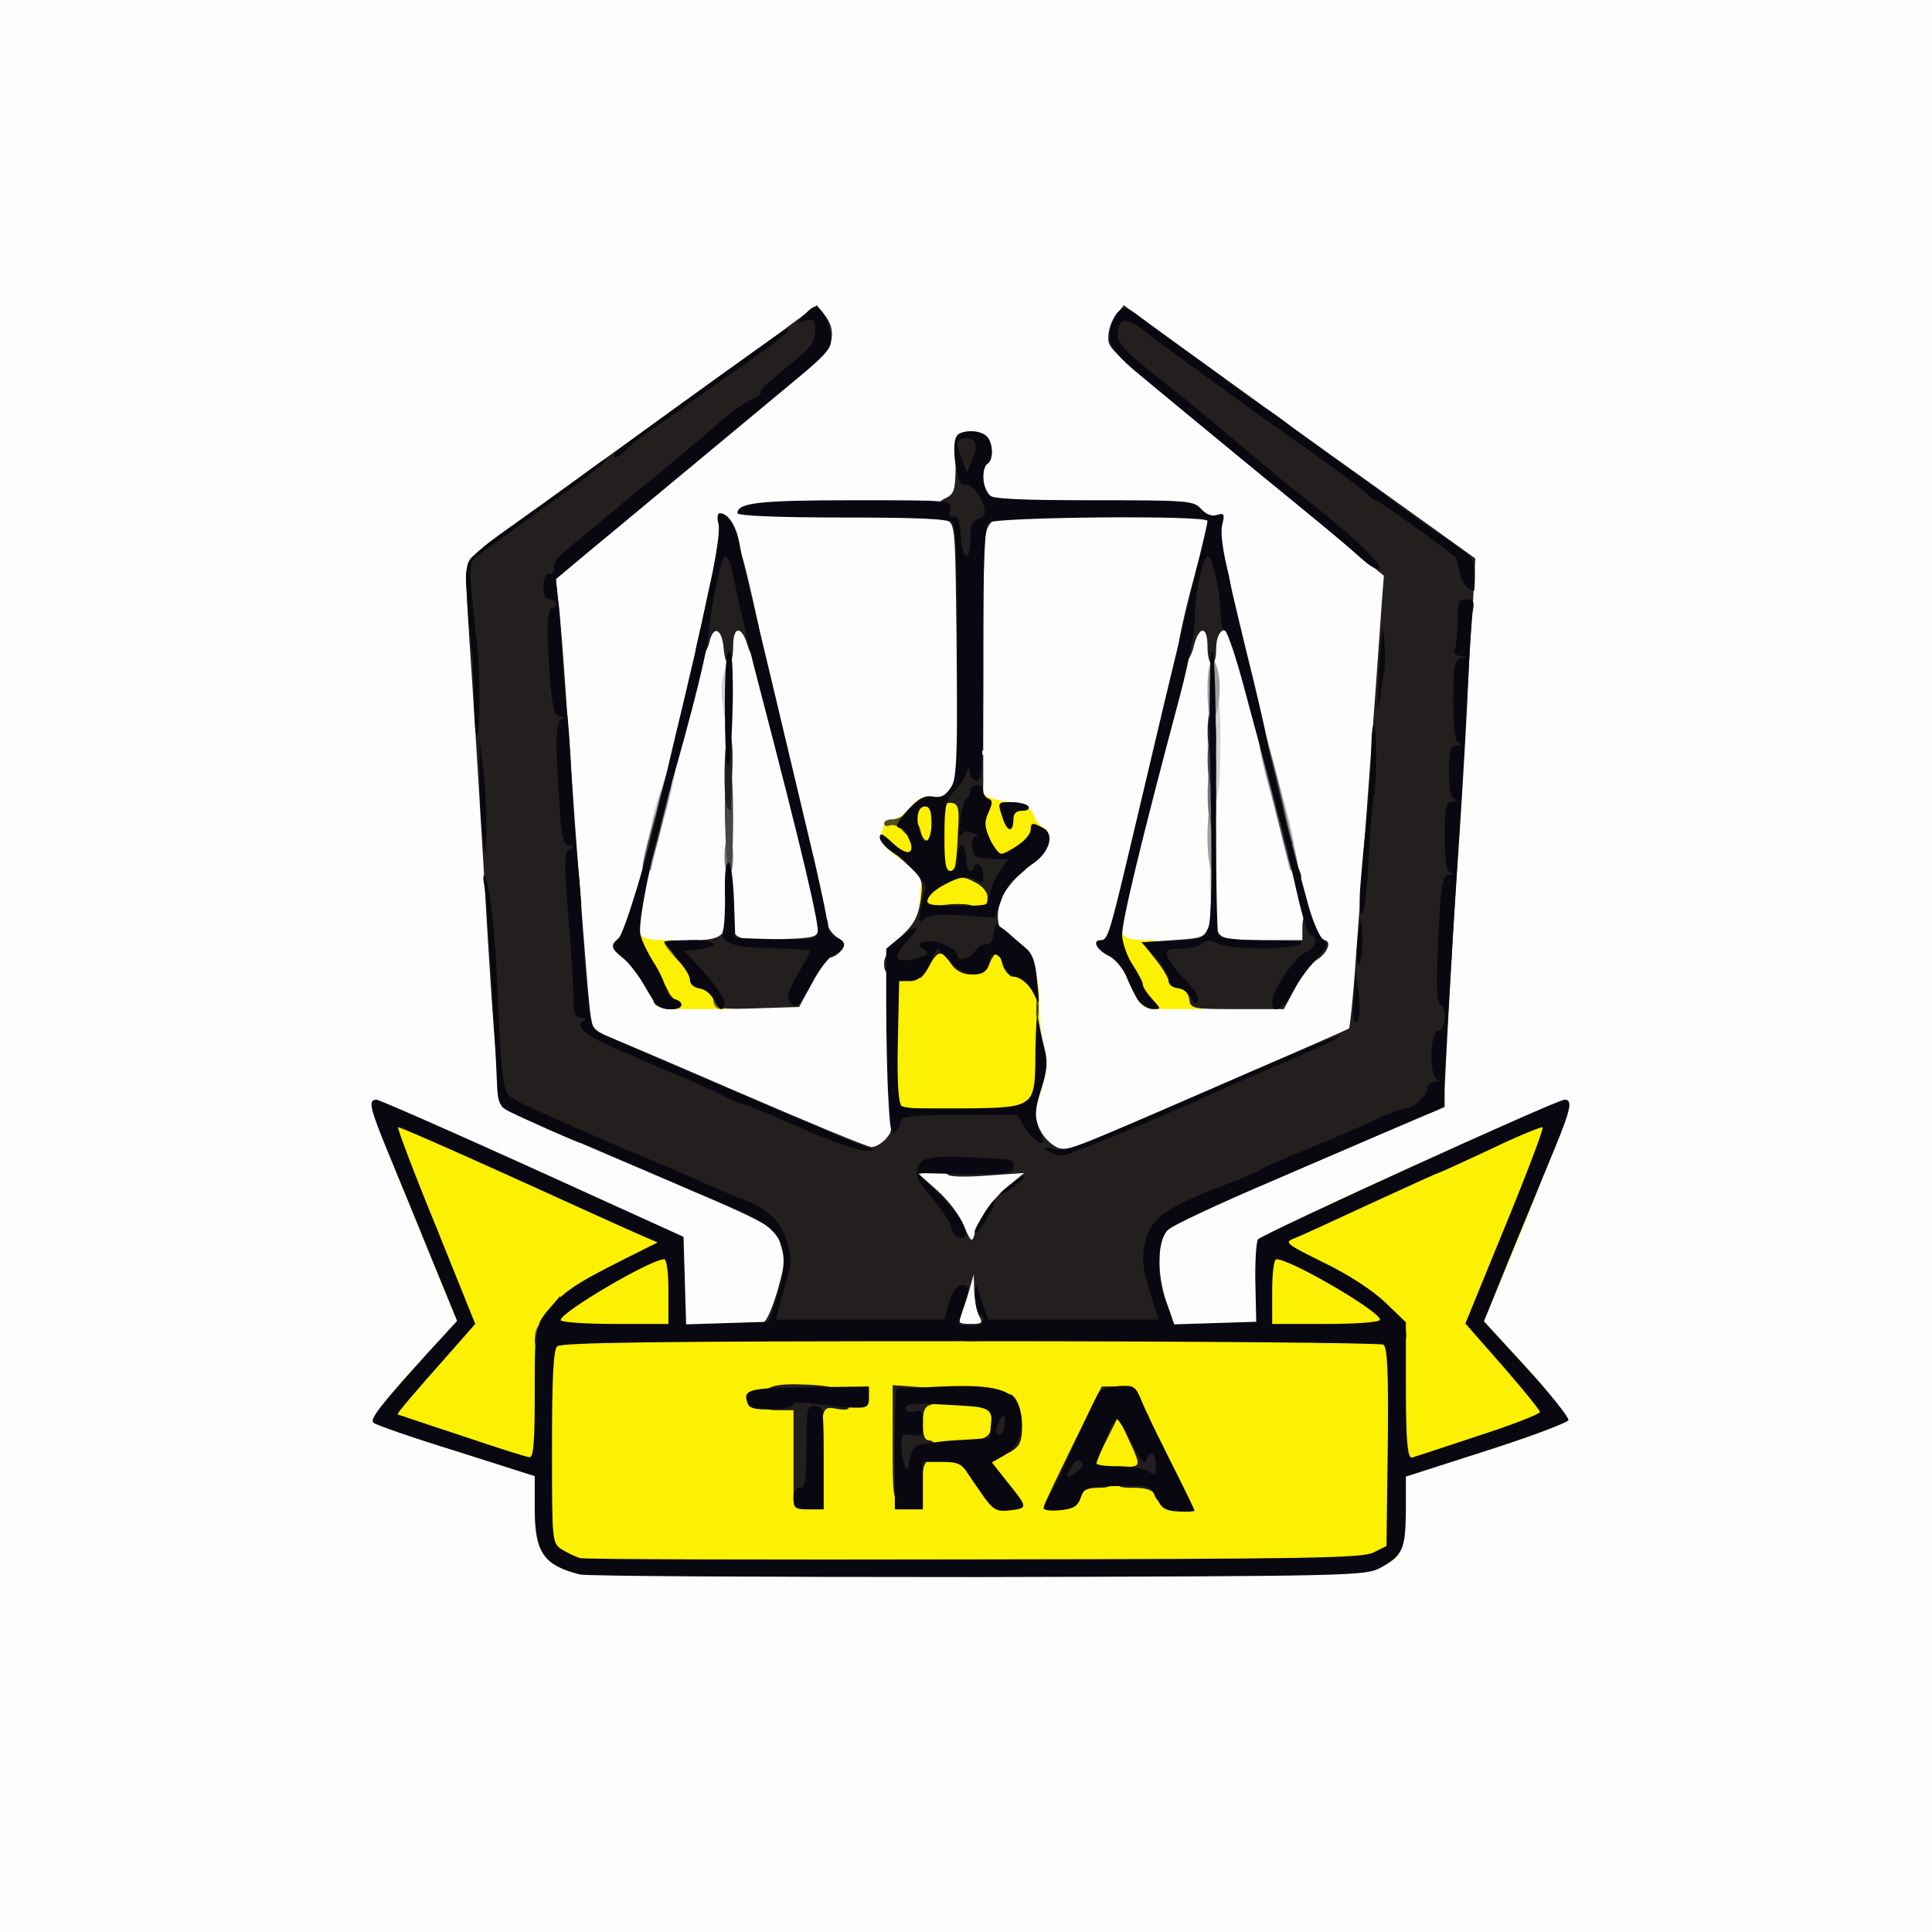 <?xml version="1.0" encoding="utf-8"?>
<!DOCTYPE svg PUBLIC "-//W3C//DTD SVG 20010904//EN" "http://www.w3.org/TR/2001/REC-SVG-20010904/DTD/svg10.dtd">
<svg version="1.0" xmlns="http://www.w3.org/2000/svg" width="224px" height="224px" viewBox="0 0 224 224" preserveAspectRatio="xMidYMid meet">
 <rect x="0" y="0" width="224" height="224" fill="#333333" stroke="none"/>
 <g fill="#fdfdfd">
  <path d="M0 112 l0 -112 112 0 112 0 0 112 0 112 -112 0 -112 0 0 -112z m158.50 68.30 c2.65 -1.45 2.95 -2.15 3 -6.60 l0 -4.05 7.65 -2.40 c4.15 -1.30 8.15 -2.60 8.75 -2.85 1.15 -0.40 1 -0.60 -3.10 -5.10 -3.35 -3.60 -4.30 -5 -4.30 -6.10 0 -0.80 1.85 -5.85 4.05 -11.20 2.20 -5.35 4.15 -10.15 4.30 -10.65 0.25 -0.75 -0.20 -0.65 -2.90 0.55 -19.90 9 -28.25 12.85 -28.60 13.30 -0.20 0.30 -0.30 2.60 -0.25 5.05 l0.15 4.50 -6.30 0.15 -6.35 0.15 -0.80 -2.35 c-1.15 -3.45 -1.10 -10.40 0.10 -11.60 0.50 -0.50 7.90 -3.90 16.45 -7.55 l15.50 -6.65 0.60 -10.85 c0.30 -5.95 0.80 -14.05 1.10 -18.05 1.15 -17.40 1.85 -31.75 1.50 -32 -0.65 -0.45 -23.45 -16.95 -30.95 -22.35 -3.95 -2.90 -7.35 -5.10 -7.50 -4.90 -0.40 0.40 -0.20 0.65 17.35 15 l14.05 11.50 -0.25 5.25 c-0.25 4.50 -1.20 17.40 -3.20 44.15 -0.25 3.25 -0.55 6 -0.65 6.10 -0.15 0.15 -24.70 10.85 -29.75 12.95 -4.20 1.75 -6.30 1.70 -8.20 -0.15 -1.25 -1.30 -1.45 -1.85 -1.45 -4.30 0 -1.55 0.20 -3.25 0.50 -3.75 0.30 -0.60 0.30 -3.05 0 -7.10 -0.40 -5.50 -0.55 -6.25 -1.60 -7.05 -3.25 -2.60 -3.40 -2.80 -3.40 -5.05 0 -3 1.10 -5.30 3.45 -7 l1.95 -1.40 -0.85 -1.60 c-0.65 -1.10 -1.30 -1.60 -2.35 -1.70 -3 -0.25 -3.70 -0.60 -3.70 -1.70 l0 -1.10 -0.80 1.10 c-0.50 0.70 -1.25 1.10 -2.30 1.10 -1 0 -1.80 0.40 -2.50 1.25 -0.55 0.70 -1.45 1.25 -2.05 1.25 -0.85 0 -0.65 0.30 1.05 1.55 2.50 1.80 2.85 2.90 2.35 7.15 -0.30 2.90 -0.50 3.35 -2.30 4.95 -1.85 1.70 -1.95 1.95 -1.95 4.70 0 1.60 0.25 6.20 0.60 10.25 0.55 6.90 0.50 7.45 -0.35 8.40 -1.95 2.15 -4.30 1.50 -20 -5.30 -7.95 -3.45 -15.10 -6.50 -15.85 -6.75 -1.20 -0.45 -1.35 -0.85 -1.60 -3.60 -0.45 -5.20 -1.75 -22 -2.55 -33.35 -0.40 -5.90 -0.90 -12.55 -1.05 -14.80 l-0.35 -4.05 3.30 -2.70 c19.90 -16.40 28.35 -23.60 28.35 -24 0 -0.70 0.10 -0.75 -10.75 7.05 -21.50 15.45 -27.20 19.60 -27.75 20.20 -0.35 0.50 -0.30 3.60 0.20 10.85 0.40 5.60 1.25 19 1.85 29.70 0.65 11.85 1.30 19.70 1.65 20.05 0.30 0.35 6.75 3.25 14.30 6.45 7.55 3.25 14.55 6.30 15.55 6.80 3.10 1.55 3.80 5.65 1.95 11.65 l-1.05 3.30 -6.20 0 -6.20 0 -0.15 -5.05 -0.15 -5.05 -15.75 -7.15 c-8.65 -3.90 -15.80 -7.05 -15.90 -7 -0.10 0.05 0.70 2.10 1.70 4.55 5.40 13 6.70 16.55 6.70 17.90 0 1.25 -0.85 2.45 -4 5.90 -2.20 2.35 -4 4.50 -4 4.75 0 0.20 3.85 1.60 8.50 3.10 l8.50 2.70 0 3.80 c0 5.05 1.05 6.55 5.25 7.60 0.85 0.20 20.95 0.30 44.75 0.30 41.50 -0.10 43.30 -0.15 45 -1.05z m-66.20 -67.20 c0.65 -1.15 1.20 -2.25 1.20 -2.35 0 -0.15 -4.20 -0.25 -9.30 -0.25 l-9.25 0 1.40 2.50 1.40 2.50 6.65 -0.10 6.70 -0.15 1.20 -2.15z m56.40 -0.10 l1.35 -2.50 -9.25 0 -9.30 0 0.60 1.40 c1.65 3.70 1.35 3.60 8.65 3.60 l6.60 0 1.35 -2.50z m-62.70 -41.60 c0 -0.10 -0.30 -1.15 -0.70 -2.35 -0.70 -2.40 -1 -2.30 -1.55 0.60 -0.35 1.75 -0.30 1.85 0.95 1.85 0.70 0 1.30 -0.05 1.30 -0.10z m55.25 -1.75 c-0.50 -2.80 -1 -2.95 -1.60 -0.40 -0.50 2.20 -0.50 2.25 0.75 2.25 1.15 0 1.20 -0.10 0.85 -1.85z"/>
  <path d="M109.65 153.15 c0.15 -1.05 0.50 -2.95 0.85 -4.25 0.55 -2.25 0.70 -2.40 2.25 -2.40 1.55 0 1.65 0.10 1.95 2.15 0.15 1.15 0.40 3.05 0.60 4.25 l0.30 2.10 -3.10 0 -3.10 0 0.25 -1.85z"/>
  <path d="M110.20 143.50 c-0.45 -1.10 -1.80 -2.90 -3 -3.95 -1.70 -1.50 -2.20 -2.30 -2.20 -3.45 l0 -1.50 7.50 0 7.50 0 0 1.65 c0 1.30 -0.35 1.95 -1.55 2.75 -1.65 1.20 -3.95 4.55 -3.95 5.75 0 0.55 -0.50 0.75 -1.75 0.75 -1.60 0 -1.85 -0.20 -2.55 -2z"/>
 </g>
 <g fill="#d2d2d2">
  <path d="M140.45 104.90 c-0.35 -3.25 -0.25 -6.40 0.10 -6.40 0.25 0 0.45 1.60 0.45 3.50 0 1.95 -0.10 3.50 -0.25 3.50 -0.15 0 -0.30 -0.30 -0.30 -0.60z"/>
  <path d="M148.50 96.40 c-0.35 -1.20 -1 -3.70 -1.55 -5.65 -1.10 -4.05 -1.15 -4.90 -0.35 -4.65 0.50 0.20 3.35 10 3.40 11.80 0 1.45 -1 0.45 -1.50 -1.50z"/>
  <path d="M75.50 95.90 c0.05 -1.55 1.90 -7.10 2.45 -7.30 0.65 -0.20 0.50 0.90 -0.60 5.10 -0.60 2.25 -1.85 3.80 -1.85 2.20z"/>
  <path d="M140 87 c0 -5.45 0.10 -6.50 0.75 -6.50 0.60 0 0.75 0.95 0.75 5.40 0 5.55 -0.30 7.60 -1.05 7.60 -0.25 0 -0.45 -2.90 -0.45 -6.50z"/>
  <path d="M83.95 82.90 c-0.05 -0.35 -0.15 -1.20 -0.25 -1.90 -0.20 -1.70 0.25 -4 0.85 -4 0.25 0 0.45 1.45 0.45 3.25 0 1.85 -0.20 3.25 -0.50 3.25 -0.25 0 -0.55 -0.30 -0.55 -0.60z"/>
 </g>
 <g fill="#fcf003">
  <path d="M65.50 181.95 c-2.70 -1.10 -3 -1.75 -3 -6.80 l0 -4.65 -1.35 0 c-0.80 0 -4.75 -1.10 -8.90 -2.50 -7.40 -2.40 -7.50 -2.45 -7.65 -3.95 -0.15 -1.30 0.30 -2.10 2.75 -4.70 1.55 -1.70 3.50 -3.80 4.25 -4.65 l1.40 -1.50 -2.45 -6 c-1.30 -3.25 -3.25 -7.90 -4.25 -10.35 -1 -2.40 -1.80 -5.15 -1.80 -6.10 0 -1.60 0.10 -1.75 1.45 -1.75 0.85 0 8.15 3 16.50 6.80 11.95 5.45 15.05 7 15.05 7.75 0 0.55 0.35 0.95 0.75 0.95 0.60 0 0.75 0.85 0.75 4.75 l0 4.75 33.50 0 33.50 0 0 -4.75 c0 -3.90 0.15 -4.75 0.75 -4.75 0.40 0 0.75 -0.40 0.75 -0.95 0 -0.75 3.10 -2.35 15.05 -7.75 8.65 -3.90 15.65 -6.80 16.55 -6.80 1.50 0 1.50 0 1.25 2.40 -0.10 1.40 -1.80 6.20 -4.25 12.05 l-4.05 9.75 4.25 4.60 c3.70 4.05 4.25 4.85 4.10 6.25 -0.15 1.55 -0.20 1.60 -7.65 4 -4.10 1.35 -8.10 2.45 -8.85 2.45 l-1.40 0 0 4.65 c0 2.50 -0.20 4.85 -0.40 5.20 -0.20 0.35 -1.20 0.95 -2.25 1.40 -1.60 0.65 -7.45 0.75 -47.45 0.70 -28.85 0 -46.10 -0.20 -46.90 -0.50z m28.35 -17.05 c-0.10 -1.75 -0.15 -0.45 -0.15 2.85 0 3.30 0.05 4.70 0.15 3.15 0.10 -1.60 0.10 -4.30 0 -6z m11.50 0.25 c-0.10 -1.60 -0.15 -0.30 -0.15 2.85 0 3.15 0.05 4.45 0.15 2.90 0.10 -1.60 0.10 -4.20 0 -5.75z"/>
  <path d="M103.25 128.35 c-0.20 -0.95 -0.35 -4.95 -0.40 -8.90 l-0.10 -7.20 1.40 -0.15 c0.90 -0.10 1.60 -0.65 2.10 -1.65 0.65 -1.25 1.05 -1.45 2.75 -1.45 1.40 0 2.15 0.30 2.70 1.05 0.75 1.10 1.80 0.90 1.80 -0.35 0 -0.50 0.60 -0.70 1.95 -0.70 1.65 0 2 0.20 2.25 1.25 0.20 0.70 0.50 1.25 0.75 1.25 1.35 0 2.05 1.70 2.05 4.80 0 1.75 0.25 4.15 0.55 5.30 0.45 1.80 0.35 2.65 -0.45 5.15 l-0.95 3 -8.05 0.15 -8.05 0.10 -0.30 -1.65z"/>
  <path d="M75.70 115.90 c-0.20 -0.65 -0.90 -2 -1.50 -3 -0.70 -1.05 -1.20 -2.65 -1.20 -3.65 0 -1.80 0.65 -2.35 1.20 -1 0.20 0.50 1 0.75 2.70 0.75 1.90 0 2.65 0.25 3.50 1.15 0.60 0.65 1.10 1.55 1.10 2 0 0.50 0.40 0.85 0.90 0.85 1.30 0 2.10 1 2.10 2.60 l0 1.40 -4.20 0 c-3.95 0 -4.25 -0.10 -4.60 -1.10z"/>
  <path d="M131.90 115.90 c-0.35 -0.65 -1 -2 -1.50 -3 -0.45 -1.05 -1.10 -1.90 -1.40 -1.90 -0.25 0 -0.50 -0.80 -0.50 -1.75 0 -1.80 1.10 -2.50 1.70 -1 0.20 0.50 1 0.75 2.50 0.75 1.80 0 2.40 0.25 3.25 1.30 0.60 0.75 1.05 1.65 1.05 2 0 0.35 0.50 0.70 1.15 0.80 0.90 0.10 1.15 0.50 1.25 2.05 l0.15 1.85 -3.50 0 c-3.15 0 -3.60 -0.10 -4.15 -1.10z"/>
  <path d="M109.40 106.65 l-2.90 -0.20 0.15 -2.45 c0.05 -1.45 0.35 -2.60 0.75 -2.70 0.30 -0.15 0.60 -0.75 0.60 -1.40 0 -1.05 -0.05 -1.05 -0.65 -0.20 -0.80 1.10 -1.95 0.80 -4 -0.90 -1.15 -0.90 -1.35 -1.40 -1.10 -2.45 0.25 -0.85 0.70 -1.35 1.25 -1.35 0.50 0 1.40 -0.60 2 -1.35 0.75 -1 1.45 -1.35 2.50 -1.25 0.80 0.05 1.55 -0.10 1.75 -0.40 0.45 -0.70 2.40 -0.65 3.15 0.10 0.45 0.45 0.60 0.45 0.60 -0.10 0 -0.65 0.05 -0.65 0.45 -0.05 0.25 0.40 1.55 0.85 2.90 1 2 0.25 2.50 0.55 3.05 1.65 0.35 0.80 0.90 1.40 1.15 1.40 0.90 0 -0.05 2.20 -1.45 3.35 -0.90 0.75 -2.05 1.15 -3.35 1.15 -1.60 0.05 -1.85 0.15 -1.10 0.55 0.90 0.55 1.05 1.80 0.55 4.40 -0.30 1.35 -0.50 1.55 -1.90 1.45 -0.85 -0.05 -2.85 -0.15 -4.40 -0.25z m3.95 -7.70 c-0.55 -1.45 -0.60 -1.45 -0.75 -0.45 -0.15 0.90 0.50 1.90 1.25 2 0.05 0 -0.20 -0.70 -0.50 -1.55z"/>
 </g>
 <g fill="#9f9f9e">
  <path d="M140.30 100.40 c-0.50 -1.85 -0.35 -6.90 0.20 -6.90 0.30 0 0.50 1.65 0.50 4 0 4.15 -0.15 4.80 -0.70 2.90z"/>
  <path d="M74.50 100.50 c0 -1.40 2.70 -11 3.05 -11 0.70 0 0.55 1.10 -0.80 6.30 -0.70 2.65 -1.25 4.90 -1.25 5 0 0.10 -0.20 0.20 -0.50 0.20 -0.25 0 -0.50 -0.25 -0.50 -0.50z"/>
  <path d="M149.50 100.70 c0 -0.15 -0.90 -3.90 -2.05 -8.30 -1.90 -7.30 -2.15 -9.35 -1 -8.10 0.40 0.45 4.05 15 4.05 16.15 0 0.30 -0.20 0.55 -0.50 0.55 -0.25 0 -0.50 -0.15 -0.50 -0.30z"/>
  <path d="M140 80 c0 -3.70 0.75 -4.70 1.30 -1.75 0.35 2.05 -0.15 5.25 -0.80 5.25 -0.30 0 -0.50 -1.55 -0.50 -3.50z"/>
 </g>
 <g fill="#dacc0d">
 </g>
 <g fill="#b0a611">
  <path d="M77.85 110.60 c-1.10 -1.20 -1.05 -1.60 0.15 -1.60 0.75 0 1 0.35 1 1.25 0 1.50 -0.10 1.50 -1.15 0.35z"/>
 </g>
 <g fill="#747474">
  <path d="M84 99.25 c0 -1.25 0.25 -2.25 0.50 -2.25 0.30 0 0.50 1 0.50 2.25 0 1.25 -0.20 2.25 -0.50 2.25 -0.25 0 -0.50 -1 -0.50 -2.25z"/>
  <path d="M148.80 97.65 c-0.90 -3.90 -0.95 -4.15 -0.40 -4.15 0.25 0 0.80 1.55 1.25 3.45 1 4 1 4.05 0.40 4.05 -0.20 0 -0.80 -1.50 -1.25 -3.35z"/>
  <path d="M75.25 97.40 c0.40 -1.85 0.60 -2.20 1.05 -1.75 0.45 0.45 -0.30 3.35 -0.90 3.35 -0.30 0 -0.35 -0.65 -0.15 -1.60z"/>
  <path d="M140.30 95.40 c-0.45 -1.85 -0.35 -6.40 0.20 -6.40 0.30 0 0.50 1.60 0.50 3.75 0 3.90 -0.15 4.55 -0.70 2.65z"/>
  <path d="M76.25 93.40 c0.40 -1.85 0.60 -2.20 1.05 -1.75 0.45 0.45 -0.30 3.35 -0.90 3.35 -0.30 0 -0.35 -0.65 -0.15 -1.60z"/>
  <path d="M146.80 89.75 c-0.90 -3.70 -0.95 -4.25 -0.35 -4.25 0.25 0 0.80 1.45 1.25 3.25 0.90 3.70 0.95 4.25 0.35 4.25 -0.25 0 -0.80 -1.45 -1.25 -3.25z"/>
 </g>
 <g fill="#887f13">
  <path d="M82.70 116 c0 -0.65 0.35 -1 0.90 -1 0.55 0 0.90 0.35 0.90 1 0 0.65 -0.35 1 -0.90 1 -0.55 0 -0.90 -0.35 -0.90 -1z"/>
 </g>
 <g fill="#474647">
  <path d="M62 155.40 c0 -1.70 0.75 -2.50 2.05 -2.30 2.30 0.30 1.55 3.40 -0.85 3.40 -0.90 0 -1.20 -0.25 -1.20 -1.10z"/>
  <path d="M120.15 116.75 c0 -1.10 0.10 -1.50 0.20 -0.85 0.10 0.60 0.10 1.50 0 2 -0.15 0.45 -0.25 -0.05 -0.20 -1.15z"/>
  <path d="M84.05 95 c-0.05 -4.30 0.10 -6.50 0.40 -6.50 0.35 0 0.55 2.30 0.55 6.50 0 3.60 -0.20 6.50 -0.40 6.50 -0.25 0 -0.45 -2.90 -0.55 -6.50z"/>
  <path d="M149.75 100.90 c-0.95 -2.85 -3.80 -15 -3.55 -15.25 0.15 -0.20 0.40 -0.20 0.50 -0.10 0.50 0.55 4.05 15.95 3.70 15.95 -0.25 0 -0.55 -0.30 -0.65 -0.60z"/>
  <path d="M74.50 100.75 c0 -1.35 2.75 -10.75 3.10 -10.75 0.30 0 0.40 0.50 0.20 1.15 -0.15 0.60 -0.80 3.05 -1.35 5.50 -0.60 2.40 -1.25 4.35 -1.50 4.35 -0.25 0 -0.45 -0.10 -0.45 -0.25z"/>
  <path d="M140.30 90.90 c-0.45 -1.85 -0.35 -5.40 0.20 -5.40 0.30 0 0.50 1.40 0.50 3.25 0 3.40 -0.20 4 -0.70 2.15z"/>
 </g>
 <g fill="#524e18">
  <path d="M104.55 96.20 c-0.35 -0.40 -0.95 -0.65 -1.35 -0.50 -0.40 0.15 -0.70 0.05 -0.70 -0.20 0 -0.30 0.40 -0.50 0.90 -0.50 0.50 0 1.15 -0.25 1.50 -0.60 0.45 -0.45 0.60 -0.25 0.60 1 0 1.80 0 1.85 -0.95 0.80z"/>
 </g>
 <g fill="#231f1e">
  <path d="M121.05 174.65 c0 -0.25 1.55 -3.45 3.35 -7.15 l3.35 -6.75 2 0 c1.50 0 2.05 0.20 2.15 0.90 0.10 0.45 -0.15 0.85 -0.50 0.85 -0.50 0 -0.65 0.50 -0.50 1.75 0.15 1.05 0.50 1.75 0.90 1.75 0.40 0 0.70 -0.20 0.70 -0.50 0 -1.25 1.10 -0.30 2.20 1.90 1.10 2.15 1.15 2.70 0.70 4.50 -0.55 2.20 -1.10 2.65 -1.60 1.35 -0.15 -0.50 -0.95 -0.75 -2.30 -0.75 -1.85 0 -2.05 -0.10 -1.90 -1.10 0.10 -0.75 0.55 -1.20 1.30 -1.30 1.35 -0.20 1.35 -0.20 -0.10 -3.35 l-1.15 -2.50 -1.30 2.60 c-1.60 3.15 -1.65 3.65 -0.35 3.65 0.65 0 1 0.35 1 1 0 0.80 -0.35 1 -1.70 1 -1.15 0 -1.80 0.30 -2 0.85 -0.30 0.70 -0.45 0.75 -0.75 0.20 -0.35 -0.50 -0.50 -0.45 -0.80 0.40 -0.20 0.70 -0.75 1.05 -1.55 1.05 -0.65 0 -1.20 -0.15 -1.15 -0.35z"/>
  <path d="M92 168.75 l0 -5.25 -1.75 0 c-1.50 0 -1.75 -0.15 -1.75 -1.20 0 -1.60 1.15 -1.95 5.40 -1.75 3.45 0.20 4.60 0.75 4.60 2.25 0 0.65 -0.30 0.75 -1.45 0.55 -1.30 -0.25 -1.45 -0.15 -1.75 1.25 -0.15 0.85 -0.30 3.30 -0.30 5.45 l0 3.95 -1.50 0 -1.50 0 0 -5.25z"/>
  <path d="M103.50 167.30 l0 -6.70 2.15 0.15 c1.15 0.10 2.40 0.20 2.75 0.20 1 0.05 0.70 1.60 -0.40 1.90 -0.80 0.20 -1 0.70 -1 2.20 0 1.40 0.20 1.95 0.75 1.95 0.40 0 0.75 0.45 0.75 0.95 0 0.50 -0.35 1.05 -0.75 1.25 -0.40 0.15 -0.75 0.85 -0.75 1.55 0 0.80 -0.30 1.25 -0.75 1.25 -0.40 0 -0.75 0.45 -0.75 1 0 0.65 -0.35 1 -1 1 -0.95 0 -1 -0.35 -1 -6.70z"/>
  <path d="M111.60 169.90 c-0.35 -0.35 -0.60 -1.10 -0.60 -1.75 0 -0.90 0.30 -1.15 1.20 -1.15 2.10 0 2.80 -0.55 2.80 -2.05 0 -1.10 -0.30 -1.50 -1.25 -1.75 -1.95 -0.50 -1.55 -1.70 0.50 -1.70 1.05 0 1.75 0.25 1.75 0.65 0 0.40 0.20 0.35 0.50 -0.15 0.80 -1.20 2 0.80 2 3.35 0 1.70 -0.25 2.30 -1.20 2.90 -0.65 0.40 -1.55 0.65 -2 0.45 -0.60 -0.20 -0.80 0 -0.80 0.75 0 1.20 -1.85 1.50 -2.90 0.45z"/>
  <path d="M159.75 155.45 c-0.20 -0.25 -0.20 -1.05 -0.05 -1.75 0.35 -1.40 2.50 -1.70 3 -0.40 0.70 1.85 0.35 2.70 -1.15 2.70 -0.85 0 -1.65 -0.25 -1.80 -0.55z"/>
  <path d="M110 155 c0 -0.30 -4.10 -0.50 -11.25 -0.50 -7.15 0 -11.25 -0.20 -11.25 -0.50 0 -0.25 0.35 -0.50 0.75 -0.50 0.45 0 1.10 -1.25 1.80 -3.55 0.90 -3.05 1 -3.85 0.50 -5.50 -0.70 -2.35 -0.10 -2.05 -18.05 -9.70 -7.55 -3.20 -14 -6.10 -14.30 -6.45 -0.30 -0.30 -0.95 -8.05 -1.65 -19.55 -0.60 -10.45 -1.45 -24.45 -1.90 -31.15 -0.80 -11.90 -0.80 -12.15 0.15 -13.10 0.50 -0.50 7.70 -5.80 15.95 -11.75 8.25 -5.90 17 -12.25 19.50 -14.05 l4.45 -3.30 0.90 1.10 c1.20 1.50 1.15 3.20 -0.20 4.70 -0.65 0.70 -6 5.25 -11.95 10.15 -5.90 4.90 -12.60 10.45 -14.90 12.35 l-4.10 3.45 0.25 2.30 c0.20 1.25 0.65 7.15 1.05 13.05 0.95 13.70 1.10 15.80 1.75 24 1.10 13.75 0.90 12.85 2.40 13.45 0.75 0.25 7.90 3.30 15.85 6.75 8 3.45 14.85 6.30 15.30 6.30 0.45 0 1.20 -0.45 1.65 -0.95 0.75 -0.80 0.85 -1.50 0.55 -3.50 -0.35 -2.65 0.35 -3.65 0.95 -1.30 l0.30 1.25 6.65 0 c5.20 0 6.85 -0.15 7.75 -0.80 1.05 -0.75 1.10 -0.70 1.10 0.90 0 1.85 1 3.60 2.50 4.40 0.75 0.40 1.70 0.20 4.10 -0.80 5.10 -2.10 29.65 -12.80 29.80 -12.95 0.10 -0.10 0.40 -2.85 0.65 -6.10 0.45 -6.30 2.80 -37.75 3.15 -43.15 l0.25 -3.25 -9.85 -8.10 c-22.65 -18.55 -22.10 -18.05 -22.10 -19.60 0 -0.80 0.40 -1.95 0.90 -2.55 l0.90 -1.10 8.50 6.15 c4.70 3.40 13.85 10.05 20.40 14.70 l11.85 8.50 -0.25 4.75 c-0.20 2.60 -0.55 8.45 -0.80 13 -0.25 4.55 -0.95 15.90 -1.50 25.25 -0.55 9.35 -1 17.80 -1 18.80 l0 1.80 -13.85 5.90 c-17.35 7.40 -18.50 7.95 -18.95 9.35 -0.55 1.70 -0.30 5 0.55 7.40 1.30 3.70 1.90 3.50 -9.50 3.50 -6.50 0 -10.25 0.20 -10.25 0.50 0 0.30 -1.25 0.50 -2.75 0.50 -1.50 0 -2.75 -0.20 -2.75 -0.50z m3.50 -2.45 c-0.25 -0.55 -0.50 -1.85 -0.55 -2.90 l-0.05 -1.90 -0.50 1.75 c-0.25 0.95 -0.70 2.25 -0.95 2.90 -0.40 1 -0.30 1.10 1.10 1.10 1.30 0 1.45 -0.10 0.95 -0.95z m0.60 -11.85 c0.45 -0.85 1.70 -2.30 2.75 -3.15 l1.90 -1.55 -4.30 0.30 c-2.60 0.20 -4.45 0.15 -4.60 -0.15 -0.15 -0.25 -1 -0.40 -1.85 -0.25 l-1.50 0.20 2.20 1.95 c1.20 1.05 2.60 2.90 3.05 4.05 0.75 1.80 0.95 2 1.20 1.15 0.15 -0.55 0.70 -1.70 1.15 -2.55z"/>
  <path d="M62.50 153.55 c0 -0.30 0.55 -1.15 1.25 -1.90 l1.20 -1.40 0.05 1.90 c0 1.65 -0.15 1.85 -1.25 1.85 -0.70 0 -1.25 -0.20 -1.25 -0.45z"/>
  <path d="M75.80 116.20 c-0.95 -2.45 0.55 -3.80 1.60 -1.45 0.30 0.70 0.80 1.25 1.10 1.25 0.25 0 0.50 0.25 0.50 0.50 0 0.85 -2.85 0.60 -3.20 -0.30z"/>
  <path d="M82.75 115.90 c-0.25 -0.65 -1 -1.20 -1.60 -1.30 -0.65 -0.10 -1.15 -0.50 -1.15 -1 0 -0.45 -0.60 -1.40 -1.30 -2.15 -0.70 -0.75 -1.15 -1.60 -1 -1.90 0.20 -0.30 1.50 -0.55 2.90 -0.55 1.85 0 2.70 -0.25 3.20 -0.85 0.60 -0.85 0.65 -0.85 1.30 0 0.55 0.75 1.30 0.85 5.15 0.75 4.25 -0.15 4.50 -0.20 4.65 -1.25 0.20 -1.25 1.10 -1.60 1.10 -0.45 0 0.40 0.50 1.10 1.10 1.50 0.90 0.65 0.95 0.90 0.40 1.55 -0.35 0.40 -0.90 0.75 -1.20 0.75 -0.30 0 -1.25 1.30 -2.10 2.90 l-1.55 2.85 -4.70 0.15 c-4.50 0.15 -4.70 0.10 -5.20 -1z"/>
  <path d="M137.90 115.90 c-0.10 -0.75 -0.55 -1.20 -1.25 -1.30 -0.65 -0.10 -1.15 -0.45 -1.15 -0.80 0 -0.35 -0.70 -1.55 -1.55 -2.60 l-1.55 -1.95 3.65 -0.25 c3.60 -0.25 3.60 -0.25 4.25 -2 0.45 -1.30 0.65 -1.45 0.65 -0.65 0.10 2.50 0.35 2.65 5.35 2.65 l4.70 0 0 -1.50 c0 -0.80 0.20 -1.50 0.45 -1.50 0.25 0 0.70 0.70 1 1.50 0.25 0.85 0.75 1.50 1 1.50 1 0 0.55 1.40 -0.65 2.20 -0.70 0.40 -1.85 1.90 -2.60 3.30 l-1.35 2.50 -5.40 0 c-5.20 0 -5.40 -0.05 -5.55 -1.10z"/>
  <path d="M104.40 113.15 c-1.65 -0.20 -1.90 -0.40 -1.90 -1.45 0 -0.80 0.70 -1.90 1.95 -3.10 1.55 -1.45 2 -2.35 2.30 -4.25 0.30 -2.35 0.25 -2.45 -1.85 -4.40 -1.20 -1.05 -1.90 -1.95 -1.60 -1.95 0.25 0 0.75 0.25 1.05 0.55 0.85 0.85 1.75 0.05 1.15 -1.05 -0.70 -1.35 -0.60 -2.50 0.20 -2.50 0.40 0 0.85 0.55 1 1.25 0.40 1.65 1.20 1.60 1.45 -0.10 0.15 -1 0.20 -0.75 0.30 0.75 0 1.15 0.30 2.10 0.55 2.10 0.30 0 0.50 0.45 0.50 1 0 1 0.70 1.35 1.15 0.65 0.15 -0.25 0.35 -1.95 0.40 -3.90 0.20 -3 0.10 -3.50 -0.65 -3.65 -0.55 -0.10 -0.90 0.15 -0.90 0.60 0 0.45 -0.35 0.80 -0.75 0.80 -0.40 0 -0.75 -0.45 -0.75 -1 0 -0.55 0.30 -1 0.70 -1 1.05 0 2.30 -2 2.30 -3.60 0 -1.20 0.20 -1.40 1.50 -1.40 l1.50 0 0 3.25 c0 1.80 -0.20 3.25 -0.45 3.25 -0.20 0 0.15 1.15 0.80 2.50 0.65 1.40 1.45 2.50 1.70 2.50 0.30 0 1.15 -0.45 1.95 -1 l1.40 -1 0.20 1.55 c0.20 1.20 -0.05 1.75 -1.30 2.80 -0.85 0.70 -1.85 2 -2.20 2.85 -0.70 1.60 -0.45 3.80 0.40 3.80 0.30 0 0.50 0.45 0.50 1 0 0.55 0.25 1 0.50 1 0.30 0 0.50 0.80 0.50 1.75 0 1.30 -0.15 1.65 -0.75 1.45 -0.40 -0.20 -0.90 -0.85 -1.05 -1.50 -0.40 -1.50 -0.80 -1.50 -1.45 -0.05 -0.75 1.70 -3.35 1.80 -4.45 0.15 -1.05 -1.70 -1.60 -1.65 -2.55 0.20 -0.45 0.85 -0.95 1.45 -1.15 1.40 -0.20 -0.05 -1.20 -0.15 -2.20 -0.25z m10.10 -9.15 c0 -0.55 -0.60 -1.30 -1.45 -1.70 -1.30 -0.70 -1.60 -0.70 -3.10 0.05 -3.15 1.55 -3.30 2.90 -0.30 2.55 1.15 -0.15 2.55 -0.10 3.10 0.10 1.25 0.45 1.75 0.20 1.75 -1z"/>
  <path d="M150 101.85 c0 -0.05 -0.20 -0.85 -0.45 -1.75 -0.25 -0.85 -0.30 -1.60 -0.05 -1.60 0.20 0 0.50 0.40 0.65 0.90 0.10 0.45 0.40 1.25 0.60 1.75 0.20 0.50 0.15 0.85 -0.20 0.85 -0.30 0 -0.55 -0.05 -0.55 -0.15z"/>
  <path d="M75 99.25 c0 -0.60 2.15 -9.40 2.35 -9.70 0.10 -0.10 0.30 -0.10 0.45 0.10 0.35 0.35 -1.75 8.90 -2.40 9.60 -0.25 0.30 -0.40 0.30 -0.40 0z"/>
  <path d="M149 97.75 c0 -0.25 -2.30 -9.10 -2.80 -10.85 -0.15 -0.50 -0.05 -0.90 0.25 -0.90 0.40 0 1.40 3.30 2.60 8.90 0.25 1.20 0.55 2.40 0.70 2.65 0.20 0.25 0.05 0.45 -0.20 0.45 -0.30 0 -0.55 -0.10 -0.55 -0.25z"/>
  <path d="M84.35 93.65 c-0.55 -0.55 -0.40 -8.65 0.15 -8.65 0.35 0 0.50 1.65 0.40 4.50 -0.10 2.45 -0.15 4.50 -0.20 4.50 0 0 -0.20 -0.15 -0.35 -0.35z"/>
  <path d="M140.30 87.40 c-0.45 -1.80 -0.35 -4.90 0.20 -4.90 0.30 0 0.50 1.35 0.50 3 0 3.20 -0.20 3.70 -0.70 1.90z"/>
  <path d="M110.90 73.90 c-0.15 -13.10 -0.15 -13.15 -1.25 -13.65 -0.65 -0.25 -1.15 -0.85 -1.15 -1.25 0 -0.40 0.50 -1 1.15 -1.25 0.95 -0.45 1.10 -0.90 1.15 -3.50 0 -1.65 0.05 -3.30 0.10 -3.60 0.15 -0.80 2.70 -0.85 3.50 -0.05 0.75 0.75 0.80 2.70 0.10 3.15 -0.90 0.55 -0.55 3.20 0.50 3.85 0.55 0.35 1 0.90 1 1.25 0 0.35 -0.45 1.10 -1 1.65 -0.95 0.95 -1 1.65 -1 13.75 l0 12.75 -1.50 0 -1.50 0 -0.10 -13.10z"/>
  <path d="M83.90 75.15 c-0.20 -2.30 -1.20 -2.70 -1.65 -0.70 -0.20 0.85 -0.65 1.55 -1.05 1.55 -0.50 0 -0.65 -0.35 -0.45 -1.10 0.15 -0.65 0.80 -3.50 1.40 -6.40 1.10 -4.80 1.30 -5.25 2.40 -5.40 1.15 -0.15 1.25 0.15 2.35 4.75 1.70 7.40 1.85 8.65 1 8.65 -0.40 0 -0.95 -0.70 -1.20 -1.60 -0.70 -2.40 -1.70 -2.40 -1.70 0.05 0 2.55 -0.90 2.70 -1.10 0.20z"/>
  <path d="M136.50 76 c0 -2.30 3.10 -14 3.70 -14 0.80 0 1.55 1.55 2.25 4.60 0.65 2.85 0.75 7.95 0.10 6.95 -0.70 -1.10 -1.55 -0.15 -1.55 1.75 0 0.95 -0.20 1.70 -0.50 1.70 -0.25 0 -0.50 -0.90 -0.50 -2.05 0 -2.55 -1.05 -2.40 -1.65 0.20 -0.50 1.95 -1.85 2.55 -1.85 0.85z"/>
 </g>
 <g fill="#090811">
  <path d="M67.25 182.55 c-4.20 -1.05 -5.25 -2.55 -5.25 -7.55 l0 -3.85 -9.10 -2.90 c-5.05 -1.55 -9.35 -3.05 -9.60 -3.30 -0.45 -0.40 0.65 -1.85 6.30 -8.10 l3.40 -3.70 -2.95 -7.20 c-1.60 -3.95 -3.85 -9.45 -5 -12.20 -2.20 -5.35 -2.40 -6.25 -1.40 -6.25 0.30 0 8.50 3.60 18.10 7.95 l17.50 7.95 0.15 5.10 0.15 5.05 4.75 -0.15 4.80 -0.15 0.70 -2 c2.25 -6.50 1.30 -8.70 -4.85 -11.25 -3.60 -1.45 -5.85 -2.45 -11.70 -5 -4.35 -1.90 -5.75 -2.50 -5.95 -2.50 -0.30 0 -6.05 -2.55 -8.30 -3.65 -1 -0.50 -1.25 -1.05 -1.35 -2.60 -0.30 -7.50 -1.20 -21.90 -1.45 -23.30 -0.20 -0.95 -0.20 -1.60 -0.05 -1.45 0.60 0.55 1.35 7.30 1.55 14 0.15 3.70 0.40 7.85 0.60 9.20 0.35 2.40 0.35 2.40 3.60 3.90 1.80 0.80 4 1.75 4.80 2.15 0.85 0.35 3.80 1.65 6.55 2.80 2.75 1.15 6.35 2.70 8 3.45 1.65 0.70 3.80 1.65 4.75 2 3 1.15 4.40 2.40 5.15 4.70 0.65 1.90 0.65 2.60 0.15 4.40 -0.35 1.20 -0.80 2.75 -1 3.55 l-0.30 1.35 9.70 0 9.75 0 0.60 -2 c0.40 -1.35 0.90 -2 1.50 -2 0.85 0 0.85 0.15 0.25 2.25 -0.40 1.25 -0.65 2.25 -0.65 2.30 0.05 0.05 0.70 0.10 1.50 0.15 1.35 0.15 1.90 -0.80 0.85 -1.45 -0.25 -0.15 -0.45 -1.15 -0.45 -2.15 0.05 -1 0.15 -1.40 0.30 -0.85 0.10 0.55 0.45 1.60 0.75 2.40 l0.50 1.35 9.90 0 9.85 0 -0.90 -2.85 c-1.15 -3.35 -1.20 -5.10 -0.25 -7.40 0.80 -1.85 2.95 -3.15 9.25 -5.55 1.80 -0.65 3.45 -1.40 3.75 -1.60 0.30 -0.25 2.70 -1.30 5.30 -2.35 2.60 -1.05 6.10 -2.55 7.70 -3.30 1.65 -0.80 3.35 -1.45 3.80 -1.45 0.95 0 2.50 -1.50 2.50 -2.40 0 -0.35 0.40 -0.60 0.90 -0.65 0.50 0 0.60 -0.15 0.25 -0.30 -1 -0.35 -0.85 -5.65 0.10 -5.65 0.90 0 1.05 -2.80 0.20 -3.10 -0.40 -0.15 -0.45 -2.30 -0.20 -7.55 0.30 -6.30 0.50 -7.35 1.20 -7.40 0.50 0 0.55 -0.10 0.20 -0.30 -0.45 -0.15 -0.65 -1.50 -0.65 -4.20 0 -3.40 0.10 -3.95 0.90 -4 0.50 0 0.60 -0.15 0.25 -0.30 -0.45 -0.15 -0.65 -1.30 -0.65 -3.20 0 -2.45 0.15 -2.95 0.90 -3 0.50 0 0.60 -0.15 0.25 -0.30 -0.45 -0.15 -0.65 -1.65 -0.65 -4.90 0 -4.05 0.10 -4.70 0.90 -4.90 0.75 -0.20 0.75 -0.25 -0.10 -0.30 -0.60 -0.05 -0.80 -0.30 -0.60 -0.85 0.15 -0.45 0.30 -1.90 0.30 -3.25 0 -2.10 0.15 -2.45 1 -2.45 0.80 0 0.95 0.25 0.80 1.10 -0.15 0.65 -0.40 4.20 -0.55 7.90 -0.15 3.70 -0.60 11.70 -1 17.75 -0.40 6.05 -0.85 12.70 -0.95 14.75 -0.70 11.35 -1 16.80 -0.90 17.05 0.05 0.20 -0.65 0.65 -1.55 0.95 -0.90 0.35 -2.70 1.15 -4.10 1.75 -1.35 0.60 -7.65 3.35 -13.95 6.05 -6.35 2.70 -11.90 5.30 -12.40 5.80 -0.55 0.55 -0.90 1.70 -0.95 3.05 -0.10 2.80 0 3.25 0.90 5.75 l0.80 2.15 4.75 -0.15 4.75 -0.15 -0.10 -4.50 c-0.05 -2.45 0.10 -4.75 0.30 -5.05 0.45 -0.60 34.65 -16.20 35.55 -16.20 0.95 0 0.75 1.05 -1.10 5.55 -0.95 2.30 -3.20 7.80 -5 12.15 l-3.25 8 5 5.45 c2.75 3 4.90 5.75 4.80 6 -0.10 0.30 -4.35 1.90 -9.50 3.55 l-9.35 3 0 4 c-0.05 4.45 -0.35 5.15 -3 6.60 -1.70 0.90 -3.55 0.95 -46.50 1.05 -24.60 0 -45.40 -0.10 -46.25 -0.30z m92 -2.55 l1.50 -0.75 0.15 -11.45 c0.10 -8.85 -0.05 -11.55 -0.50 -11.90 -0.35 -0.20 -21.90 -0.40 -47.90 -0.40 -36.15 0 -47.45 0.15 -47.90 0.60 -0.45 0.45 -0.60 3.75 -0.60 11.70 0 11 0 11.10 1.15 11.85 0.65 0.40 1.60 0.85 2.10 1 0.55 0.15 21.15 0.20 45.75 0.15 38.85 -0.05 44.95 -0.15 46.25 -0.80z m-97.25 -18.40 c0 -7.45 0 -7.45 1.45 -9.45 1.60 -2.20 3.10 -3.25 8.90 -6.15 l3.90 -1.95 -1.75 -0.75 c-0.95 -0.40 -7.70 -3.45 -14.95 -6.75 -7.30 -3.30 -13.30 -5.95 -13.40 -5.85 -0.10 0.10 1.85 5.30 4.40 11.50 l4.55 11.30 -2.90 3.30 c-4.10 4.60 -6.30 7.20 -6.10 7.20 0.10 0 3.40 1.15 7.40 2.45 4 1.35 7.55 2.50 7.90 2.50 0.45 0.05 0.60 -1.75 0.60 -7.35z m109.15 4.95 c4.05 -1.30 7.40 -2.60 7.40 -2.85 -0.05 -0.25 -2 -2.65 -4.35 -5.35 l-4.30 -4.90 4.60 -11.25 c2.55 -6.20 4.50 -11.35 4.35 -11.50 -0.10 -0.10 -2.85 1 -6.05 2.55 -3.20 1.50 -5.95 2.75 -6.05 2.75 -0.10 0 -3.60 1.60 -7.85 3.55 -4.20 1.95 -8.20 3.80 -8.90 4.05 -1.15 0.45 -0.85 0.65 3.50 2.80 2.80 1.35 5.65 3.20 7.10 4.60 l2.40 2.30 0 7.50 c0 6.20 0.20 8.30 0.70 8.20 0.05 0 3.40 -1.10 7.45 -2.45z m-93.65 -16.80 c0 -2.25 -0.20 -3.75 -0.50 -3.75 -1.55 0 -12 6.15 -12 7.05 0 0.25 2.80 0.45 6.25 0.45 l6.25 0 0 -3.75z m82.50 3.25 c0 -0.95 -10.35 -7 -12 -7 -0.30 0 -0.50 1.50 -0.50 3.75 l0 3.75 6.25 0 c3.60 0 6.25 -0.20 6.25 -0.50z"/>
  <path d="M114.25 173.80 c-0.60 -0.85 -1.50 -2.15 -2 -2.90 -0.75 -1.20 -1.20 -1.40 -3.05 -1.40 l-2.20 0 0 2.75 0 2.75 -1.60 0 -1.65 0 0 -7 c0 -3.85 0.10 -7 0.25 -7 0.15 0 2.50 -0.10 5.25 -0.25 6 -0.25 8.20 0.35 8.90 2.40 0.75 2.25 0.05 4.50 -1.65 5.55 l-1.50 0.85 1.65 2.10 c2.55 3.15 2.55 3.20 0.55 3.45 -1.55 0.20 -1.95 0 -2.95 -1.30z m-8.20 -6.05 c0.30 -0.25 2.35 -0.60 4.60 -0.75 l4.10 -0.25 0.15 -1.65 c0.20 -1.95 0.15 -1.95 -5.50 -2.25 -3.40 -0.20 -4.40 -0.10 -4.40 0.40 0 0.40 0.40 0.55 1 0.40 0.85 -0.25 1 0 1 1.35 0 1.45 -0.15 1.60 -1.25 1.40 -1.10 -0.25 -1.25 -0.10 -1.25 1.15 0 0.75 0.15 1.80 0.35 2.30 0.35 0.75 0.40 0.75 0.55 -0.35 0.10 -0.70 0.40 -1.45 0.65 -1.75z m10.45 -2.90 c0 -0.90 -0.10 -0.95 -0.50 -0.35 -0.65 1 -0.65 2.15 0 1.75 0.30 -0.15 0.50 -0.80 0.50 -1.40z"/>
  <path d="M121 174.85 c0 -0.20 0.35 -0.90 0.70 -1.50 0.40 -0.60 1.80 -3.45 3.05 -6.35 1.30 -2.90 2.50 -5.45 2.75 -5.70 0.25 -0.25 1.25 -0.50 2.25 -0.60 1.70 -0.10 1.90 0 2.60 1.70 0.40 1 1.95 4.25 3.45 7.20 1.50 2.95 2.70 5.45 2.70 5.55 0 0.10 -0.85 0.15 -1.85 0.10 -1.55 -0.10 -2 -0.35 -2.55 -1.60 -0.70 -1.45 -0.75 -1.45 -4.50 -1.35 -3.65 0.05 -3.85 0.10 -4.30 1.35 -0.35 1 -0.85 1.30 -2.40 1.45 -1.05 0.10 -1.90 0 -1.90 -0.25z m4.50 -4.95 c0 -0.95 -0.90 -0.70 -1.40 0.35 -0.55 1.15 -0.50 1.20 0.40 0.65 0.55 -0.35 1 -0.80 1 -1z m8.50 -0.15 c0 -1.40 -0.85 -1.70 -1.10 -0.35 -0.15 0.55 -0.70 -0.10 -1.65 -2 -0.80 -1.60 -1.60 -2.90 -1.80 -2.90 -0.15 0 -0.75 1.05 -1.25 2.35 -0.55 1.35 -1 2.55 -1.10 2.75 -0.10 0.25 1 0.40 2.50 0.40 1.45 0 3 0.25 3.40 0.50 1 0.65 1 0.65 1 -0.75z"/>
  <path d="M92 173.75 c0 -0.80 0.30 -1.25 0.75 -1.25 0.60 0 0.75 -0.85 0.75 -4.75 0 -4.40 0.05 -4.75 1 -4.75 0.95 0 1 0.35 1 6 l0 6 -1.75 0 c-1.55 0 -1.75 -0.15 -1.75 -1.25z"/>
  <path d="M86.70 162.75 c-0.65 -1.65 0.05 -1.85 7.05 -1.90 l7 -0.10 0 1.25 c0 1.15 -0.20 1.25 -2 1.20 -1.10 -0.05 -3.05 -0.25 -4.35 -0.45 -1.40 -0.20 -2.40 -0.20 -2.40 0.10 0 0.25 -1.15 0.50 -2.50 0.55 -1.85 0.05 -2.60 -0.10 -2.80 -0.65z"/>
  <path d="M110.30 142.35 c-0.15 -0.65 -1.15 -2.20 -2.25 -3.45 -1.45 -1.65 -1.90 -2.55 -1.70 -3.35 0.35 -1.35 1.45 -1.60 6.40 -1.35 5.10 0.25 4.75 0.15 4.75 1.05 0 0.85 -0.75 0.95 -6.95 0.85 l-4.15 -0.10 2.15 2.15 c3.10 3 4.30 5.35 2.75 5.35 -0.40 0 -0.80 -0.50 -1 -1.15z"/>
  <path d="M113 142.80 c0 -0.50 2.15 -3.85 2.35 -3.65 0.10 0.15 -0.30 1.05 -0.90 2.05 -0.95 1.65 -1.45 2.15 -1.45 1.60z"/>
  <path d="M116 138.35 c0 -0.10 0.75 -0.70 1.65 -1.35 1 -0.75 1.35 -0.85 0.90 -0.30 -0.65 0.80 -2.55 2.05 -2.55 1.65z"/>
  <path d="M121.50 133.45 c-0.60 -0.40 -0.45 -0.45 0.60 -0.25 1.55 0.35 1.60 0.35 20.30 -7.80 6.95 -3.05 12.75 -5.40 12.90 -5.30 0.10 0.15 -2.30 1.35 -5.40 2.65 -3.10 1.30 -7 3 -8.65 3.75 -7.10 3.25 -17.45 7.50 -18.20 7.50 -0.45 0 -1.15 -0.25 -1.55 -0.55z"/>
  <path d="M92.75 130.75 c-3.30 -1.50 -6.25 -2.70 -6.60 -2.75 -0.35 0 -1.35 -0.40 -2.25 -0.90 -0.90 -0.50 -2.90 -1.40 -4.40 -2.05 -9.15 -3.85 -10.75 -4.60 -11.60 -5.35 -0.70 -0.70 -0.80 -0.95 -0.30 -1.30 0.50 -0.30 0.40 -0.40 -0.20 -0.40 -0.70 0 -0.90 -0.45 -0.90 -2.10 0 -1.20 -0.25 -5.50 -0.60 -9.55 -0.50 -6.40 -0.50 -7.50 0.10 -7.85 0.65 -0.40 0.65 -0.50 -0.05 -0.50 -0.65 0 -0.85 -0.90 -1.10 -4.85 -0.50 -7.25 -0.45 -9.55 0.30 -9.80 0.40 -0.20 0.30 -0.30 -0.20 -0.30 -0.65 -0.05 -0.85 -0.85 -1.15 -3.90 -0.45 -5.45 -0.40 -8.65 0.20 -8.65 0.30 0 0.50 -0.20 0.50 -0.50 0 -0.25 -0.35 -0.50 -0.75 -0.50 -0.50 0 -0.75 -0.50 -0.75 -1.50 0 -1 0.25 -1.50 0.75 -1.50 0.40 0 0.60 -0.30 0.45 -0.70 -0.15 -0.35 0.50 -1.30 1.55 -2.10 0.95 -0.80 3 -2.45 4.45 -3.70 1.50 -1.25 4.20 -3.50 6.05 -5 1.85 -1.50 4.70 -3.90 6.35 -5.35 1.65 -1.45 3.60 -2.90 4.40 -3.25 0.80 -0.35 1.35 -0.75 1.20 -0.95 -0.10 -0.20 1.25 -1.50 3.05 -2.90 2.75 -2.20 3.25 -2.80 3.25 -4.10 0 -1.35 -0.15 -1.55 -1.10 -1.30 l-1.05 0.30 1.05 -1.10 c0.95 -0.95 1.20 -1 1.80 -0.35 0.40 0.40 0.90 1.55 1.05 2.55 0.35 1.95 0.45 1.90 -8.30 9 -1.20 1 -5.65 4.70 -9.90 8.25 -4.25 3.55 -9.05 7.55 -10.65 8.85 l-2.95 2.45 0.25 2.55 c0.20 1.45 0.40 4.75 0.55 7.35 0.15 2.60 0.40 5.20 0.50 5.75 0.10 0.55 0.35 3.70 0.50 7 0.15 3.30 0.50 8 0.75 10.45 0.25 2.45 0.40 4.60 0.40 4.75 -0.10 0.40 0.55 9.15 0.90 12.10 0.25 2.10 0.45 2.35 2.35 3.20 1.15 0.50 3.35 1.45 4.85 2.15 1.50 0.65 5.55 2.40 9 3.85 3.45 1.45 8.15 3.50 10.50 4.50 2.35 1.05 4.80 2.05 5.50 2.25 1.20 0.40 1.20 0.40 -0.25 0.40 -0.80 0 -4.20 -1.20 -7.50 -2.65z"/>
  <path d="M118.95 130.90 l-1.05 -1.65 -6.70 0 c-4.40 0 -6.70 0.20 -6.70 0.55 0 0.25 -0.30 0.90 -0.60 1.35 -0.55 0.70 -0.70 0.10 -0.90 -3.80 -0.15 -2.50 -0.25 -7.45 -0.25 -11 l0 -6.35 1.50 -1.25 c2.05 -1.65 2.75 -1.55 1.10 0.15 -1.85 1.95 -1.75 2.75 0.30 2.35 2 -0.45 2.25 -0.70 1.35 -1.25 -0.60 -0.40 -0.60 -0.50 0.15 -0.80 1.10 -0.40 3.85 0.70 3.85 1.60 0 0.80 1.55 0.35 2.15 -0.65 0.20 -0.35 0.75 -0.65 1.10 -0.65 0.40 0 0.80 -0.20 0.80 -0.50 0.05 -0.45 0.15 -0.70 0.40 -1.75 0 -0.15 0.55 0.20 1.20 0.70 0.60 0.55 1.60 1.40 2.20 1.90 0.85 0.70 1.20 1.60 1.40 3.90 0.30 2.90 0.30 2.95 -0.40 1.45 -0.45 -0.90 -1.25 -1.70 -2 -1.90 -0.80 -0.20 -1.35 -0.75 -1.55 -1.60 -0.30 -1.15 -1.55 -1.50 -1.55 -0.40 -0.05 2.15 -2.70 2.25 -4.60 0.20 l-1.45 -1.55 -1 1.90 c-0.75 1.40 -1.30 1.90 -2.20 1.90 l-1.25 0 -0.15 6.95 c-0.10 4.40 0.05 7.15 0.40 7.50 0.30 0.30 3 0.45 7.15 0.40 8.50 -0.20 8.35 -0.10 8.40 -6.80 0.05 -2.80 0.15 -4.50 0.30 -3.80 0.10 0.70 0.40 2.20 0.70 3.35 0.45 1.70 0.40 2.60 -0.30 4.85 -0.85 2.65 -0.85 3.40 0 5.45 0.60 1.50 -0.70 0.95 -1.80 -0.75z"/>
  <path d="M157 115.65 l0.20 -2.90 0.30 2.25 c0.30 2.30 0.15 3.50 -0.45 3.50 -0.15 0 -0.20 -1.30 -0.05 -2.85z"/>
  <path d="M74.85 114.50 c-0.75 -1.35 -1.95 -2.90 -2.60 -3.40 -1.45 -1.15 -1.50 -1.50 -0.55 -2.30 0.65 -0.50 3.35 -9.40 4.75 -15.55 0.30 -1.35 1.55 -6.70 2.80 -11.85 3.25 -13.70 4.35 -19.35 4.05 -20.70 -0.20 -0.65 -0.10 -1.20 0.15 -1.20 1 0 1.95 1.55 2.30 3.60 0.20 1.20 0.75 3.75 1.25 5.65 0.80 3.10 2.45 10.10 7.50 31.35 0.80 3.50 1.50 6.85 1.50 7.35 0 0.55 0.45 1.15 1.05 1.30 1.20 0.40 1.05 1.30 -0.40 1.95 -0.55 0.25 -1.75 1.80 -2.60 3.40 -1.40 2.55 -1.70 2.80 -2.35 2.20 -0.60 -0.65 -0.50 -1.05 0.80 -3.35 0.85 -1.40 1.45 -2.65 1.35 -2.75 -0.10 -0.10 -1.95 -0.20 -4.10 -0.25 -4.80 -0.05 -6.40 -0.65 -5.90 -2.15 0.15 -0.60 0.25 -2.55 0.20 -4.40 -0.05 -2 0.10 -3.40 0.40 -3.40 0.30 0 0.55 1.90 0.65 4.40 l0.15 4.35 4.65 0.15 c3.85 0.10 4.65 0 4.90 -0.65 0.30 -0.70 -1.85 -9.80 -6.80 -28.75 -0.85 -3.15 -1.85 -7.45 -2.30 -9.50 -0.95 -4.75 -1.20 -5.50 -1.65 -5.50 -0.40 0 -1.60 5.70 -1.85 8.70 -0.10 1.95 -1.90 9.20 -4.50 18.20 -2.05 7.15 -3.80 15.65 -3.45 16.95 0.15 0.70 0.85 2.15 1.55 3.25 0.70 1.10 1.30 2.40 1.35 2.95 0.05 0.50 0.45 1.10 0.95 1.25 1.40 0.40 1.05 1.20 -0.45 1.20 -1.15 0 -1.65 -0.45 -2.80 -2.50z"/>
  <path d="M82.75 115.90 c-0.30 -0.65 -1 -1.20 -1.60 -1.30 -0.70 -0.10 -1.15 -0.50 -1.15 -1 0 -0.50 -0.65 -1.60 -1.50 -2.50 -0.80 -0.90 -1.50 -1.75 -1.50 -1.90 0 -0.10 1.40 -0.20 3.10 -0.20 3.10 0 3.60 0.75 0.70 1.10 l-1.45 0.15 2.35 2.55 c1.25 1.45 2.30 2.95 2.30 3.40 0 1.15 -0.70 1 -1.25 -0.30z"/>
  <path d="M131.90 115.90 c-0.40 -0.65 -1 -1.90 -1.35 -2.80 -0.40 -0.85 -1.25 -1.90 -1.95 -2.25 -1.45 -0.70 -2.05 -1.85 -0.95 -1.85 0.80 0 1 -0.70 3.85 -12.75 1.10 -4.65 2.70 -11.40 3.55 -15 0.85 -3.55 2 -8.30 2.55 -10.50 0.50 -2.20 1 -4.35 1.10 -4.75 0.50 -1.90 1.30 -5.30 1.30 -5.60 0 -0.70 -24.75 -0.45 -25.40 0.20 -0.45 0.45 -0.60 4.50 -0.60 15.25 0 12.70 -0.10 14.65 -0.75 14.65 -0.40 0 -0.75 -0.40 -0.80 -0.85 0 -0.75 -0.10 -0.75 -0.45 0.10 -0.20 0.55 -0.85 1.50 -1.45 2.10 -0.90 0.95 -1.05 1.75 -1.05 5.15 0 3.20 0.15 4 0.75 4 0.50 0 0.75 -0.50 0.75 -1.50 0 -0.80 0.25 -1.50 0.50 -1.50 0.30 0 0.50 0.70 0.50 1.50 0 0.85 0.25 1.50 0.50 1.50 0.30 0 0.50 -0.25 0.50 -0.55 0 -0.25 0.25 -0.35 0.50 -0.20 0.30 0.15 0.50 0.75 0.50 1.30 0 0.85 -0.15 0.90 -1.05 0.40 -0.85 -0.45 -1.45 -0.35 -3 0.30 -1.60 0.75 -2.80 2.05 -2.35 2.55 0.35 0.30 6.40 0.35 6.75 0 0.20 -0.15 0.40 -0.85 0.50 -1.45 0.10 -0.60 0.60 -1.70 1.10 -2.40 l0.95 -1.30 -1.45 -0.05 c-0.80 -0.05 -1.75 -0.15 -2.05 -0.20 -0.80 -0.10 -1 -2.40 -0.20 -2.45 0.30 0 0.10 -0.20 -0.45 -0.40 -0.70 -0.30 -1.10 -0.20 -1.40 0.40 -0.20 0.45 -0.20 -0.30 -0.05 -1.70 0.15 -1.35 0.50 -2.55 0.75 -2.65 0.25 -0.10 0.45 -0.50 0.45 -0.90 0 -0.40 0.35 -0.70 0.75 -0.70 0.40 0 0.75 0.30 0.75 0.70 0 0.40 0.30 0.80 0.60 0.90 0.50 0.20 0.50 0.50 0 1.60 -0.50 1.10 -0.45 1.65 0.15 3.05 0.35 0.95 1 1.75 1.40 1.75 1 0 3.35 -1.95 3.35 -2.80 0 -0.85 0.25 -0.85 1.45 -0.20 1.35 0.70 0.75 2.80 -1.15 4.10 -2.50 1.80 -3.15 2.55 -3.80 4.50 l-0.65 1.80 -3.65 -0.25 c-2.65 -0.20 -3.90 -0.10 -4.50 0.35 -0.70 0.60 -0.75 0.50 -0.40 -1.30 0.15 -1.05 0.40 -2.05 0.50 -2.15 0.40 -0.40 -1.95 -3.05 -3.55 -4.05 -0.95 -0.60 -1.75 -1.45 -1.75 -1.90 0 -0.60 0.35 -0.45 1.45 0.60 1.75 1.65 2.80 1.40 1.95 -0.45 -0.30 -0.70 -0.75 -1.25 -1 -1.25 -0.75 0 -0.40 -0.75 1.05 -2.30 1.10 -1.15 1.80 -1.50 2.70 -1.35 0.90 0.20 1.45 -0.10 2.05 -0.90 0.70 -1 0.80 -3.10 0.80 -15.70 0 -10.65 -0.15 -14.70 -0.60 -15.15 -0.45 -0.45 -3.95 -0.60 -12.75 -0.60 -7.45 0 -12.15 -0.20 -12.15 -0.50 0 -1.20 2.45 -1.50 13.40 -1.50 11.35 0 11.50 0 11.25 1 -0.20 0.70 -0.05 1 0.40 0.90 0.50 -0.10 0.75 0.50 0.85 2.25 0.20 2.90 1.10 3.15 1.10 0.30 0 -1.60 0.20 -2.10 0.95 -2.30 0.65 -0.15 0.85 -0.55 0.65 -1.30 -0.35 -1.50 -1.65 -2.95 -2.40 -2.65 -0.65 0.25 -1.40 -4.05 -0.90 -5.40 0.35 -0.95 2.70 -1.10 3.60 -0.20 0.75 0.75 0.80 2.70 0.10 3.15 -0.70 0.45 -0.65 2.90 0.10 3.65 0.45 0.45 3.85 0.60 12.15 0.60 11 0 11.65 0.05 12.50 1 0.60 0.65 1.25 0.90 1.85 0.70 0.80 -0.25 0.90 -0.10 0.65 0.95 -0.40 1.45 0.10 3.95 2.75 14.85 1.15 4.55 2.25 9.40 2.50 10.75 0.65 3.35 1.25 5.80 2.40 10.25 0.55 2.05 1.50 5.55 2.10 7.75 0.55 2.20 1.40 4.25 1.85 4.60 0.70 0.55 0.60 0.85 -0.90 2.50 -0.95 1.05 -2.15 2.75 -2.70 3.80 -1 1.90 -2.25 2.50 -2.25 1.05 0 -1.35 2.60 -5.25 3.80 -5.75 1.20 -0.45 1.65 -1.70 0.70 -2.05 -0.45 -0.15 -1 -1.90 -2.20 -7.45 -0.85 -3.80 -1.35 -5.65 -2.50 -9.95 -0.70 -2.60 -2.10 -7.65 -3.05 -11.25 -0.95 -3.55 -1.95 -6.55 -2.25 -6.65 -0.25 -0.10 -0.50 -1.10 -0.50 -2.15 0 -2.30 -0.95 -6.45 -1.45 -6.45 -0.60 0 -1.60 4.75 -1.50 7.05 0.05 1.25 -0.70 5.10 -1.70 8.95 -4.55 17.05 -6.80 26.40 -6.75 27.95 0.05 0.95 0.60 2.50 1.25 3.45 0.60 0.95 1.15 1.95 1.15 2.25 0 0.30 0.50 1.05 1.10 1.70 1.05 1.15 1.05 1.15 0.05 1.15 -0.55 0 -1.35 -0.50 -1.75 -1.10z m-23.90 -20.40 c0 -1.45 -0.20 -2 -0.75 -2 -0.90 0 -1.15 1.50 -0.50 3.40 0.45 1.35 1.25 0.50 1.25 -1.40z m4.90 -44.35 c-0.50 -0.60 -1.90 -0.35 -1.90 0.35 0 0.25 0.25 1.05 0.55 1.85 l0.55 1.40 0.65 -1.50 c0.45 -1 0.50 -1.70 0.15 -2.10z"/>
  <path d="M138.05 115.60 c-0.30 -0.60 -1.05 -1.10 -1.55 -1.10 -0.65 0 -1 -0.35 -1 -0.95 0 -0.50 -0.70 -1.70 -1.55 -2.60 l-1.60 -1.70 3.60 -0.15 c3.40 -0.15 3.60 -0.20 4.15 -1.50 0.35 -0.90 0.45 -6.35 0.25 -16.70 -0.20 -9.70 -0.10 -15.40 0.20 -15.40 0.30 0 0.45 6.20 0.45 16.25 -0.05 8.95 0.10 16.50 0.25 16.75 0.15 0.30 2.60 0.50 5.40 0.55 3.30 0 4.75 0.15 4.10 0.45 -1.50 0.65 -8 0.60 -9.50 -0.10 -0.95 -0.45 -1.40 -0.45 -1.85 0 -0.35 0.35 -1.45 0.60 -2.50 0.60 -1.55 0 -1.80 0.15 -1.55 0.90 0.20 0.45 0.80 1.35 1.35 1.95 1.90 1.90 2.35 2.70 2.15 3.30 -0.10 0.35 -0.45 0.15 -0.80 -0.55z"/>
  <path d="M157.35 109.60 c0.35 -3.45 0.55 -3.70 0.60 -0.75 0.05 1.40 -0.15 2.70 -0.40 2.85 -0.25 0.15 -0.30 -0.80 -0.20 -2.10z"/>
  <path d="M157.75 102.40 c0.15 -2 0.50 -5.70 0.80 -8.25 0.25 -2.55 0.45 -5.90 0.45 -7.45 0 -1.60 0.15 -2.75 0.30 -2.55 0.35 0.35 0.35 6.70 -0.05 8.35 -0.15 0.70 -0.40 4 -0.60 7.40 -0.15 3.35 -0.50 6.10 -0.75 6.10 -0.25 0 -0.35 -1.55 -0.15 -3.60z"/>
  <path d="M55.95 96.75 c-0.20 -1.35 -0.35 -4.40 -0.35 -6.75 l0 -4.25 0.45 3.75 c0.25 2.05 0.40 5.10 0.35 6.75 l-0.15 3 -0.30 -2.50z"/>
  <path d="M116.20 94.70 c-0.55 -1.70 -0.55 -1.70 1.10 -1.70 0.90 0 1.80 0.25 1.95 0.50 0.15 0.30 -0.15 0.50 -0.70 0.50 -0.70 0 -1.05 0.30 -1.05 0.95 0 1.70 -0.75 1.55 -1.30 -0.25z"/>
  <path d="M84.05 82.90 c-0.05 -4.95 0.15 -7.40 0.50 -7.40 0.35 0 0.45 2.05 0.40 6.15 -0.20 8.90 -0.85 9.85 -0.90 1.25z"/>
  <path d="M54.95 81.20 c0 -2.45 -0.10 -4.90 -0.20 -5.45 -0.10 -0.55 -0.35 -3.15 -0.55 -5.75 -0.35 -5.55 -1.05 -4.60 7.55 -10.75 3.05 -2.15 6.30 -4.50 7.20 -5.20 0.95 -0.70 1.60 -1.05 1.40 -0.75 -0.20 0.30 -1.70 1.55 -3.40 2.75 -2.60 1.90 -7.20 5.20 -11.35 8.20 -1.15 0.80 -1.20 1.10 -0.90 4.70 0.20 2.10 0.45 4.60 0.60 5.55 0.35 2.55 0.40 10.50 0 10.85 -0.15 0.15 -0.30 -1.70 -0.35 -4.15z"/>
  <path d="M159.85 78.50 c0.15 -2.90 0.35 -5.35 0.45 -5.45 0.20 -0.25 0.40 3.90 0.20 4.70 -0.05 0.30 -0.30 1.75 -0.50 3.25 -0.30 1.95 -0.35 1.20 -0.15 -2.50z"/>
  <path d="M170.10 68.10 c-0.35 -0.25 -0.75 -1.10 -0.90 -1.90 -0.15 -0.80 -0.30 -1.45 -0.35 -1.50 -1.50 -1.30 -9 -6.70 -9.30 -6.70 -0.25 0 -0.70 -0.30 -1 -0.70 -0.35 -0.40 -3.45 -2.70 -6.85 -5.15 -3.45 -2.40 -7.05 -4.95 -7.95 -5.65 -0.95 -0.70 -3.40 -2.50 -5.50 -4 -2.10 -1.50 -4.60 -3.35 -5.60 -4.15 -2.10 -1.60 -2.85 -1.55 -3.05 0.25 -0.15 1.25 0.80 2.20 8.10 7.90 0.85 0.70 3.55 2.95 6 5 2.40 2.05 5.25 4.45 6.30 5.25 6.20 4.80 10.20 8.50 9.95 9.15 -0.10 0.30 -1 -0.15 -2 -1.05 -2.60 -2.30 -3.70 -3.20 -8.45 -7.10 -2.35 -1.90 -4.70 -3.85 -5.25 -4.30 -1.25 -1.05 -10.15 -8.40 -11.45 -9.45 -3.50 -2.80 -4.35 -4 -4.10 -5.55 0.10 -0.90 0.55 -1.95 1 -2.35 0.65 -0.65 1 -0.50 3.20 1.20 1.40 1.05 3.80 2.85 5.35 3.95 1.60 1.10 3.15 2.25 3.45 2.50 0.65 0.60 2.25 1.70 5.05 3.60 1.10 0.70 2.25 1.55 2.60 1.85 0.30 0.30 1.40 1.10 2.40 1.80 1 0.70 2.55 1.80 3.45 2.50 0.95 0.70 2.20 1.60 2.80 2 0.65 0.40 1.75 1.25 2.45 1.80 1.40 1.15 4.35 3.25 8.20 5.85 2.10 1.40 2.35 1.80 2.35 3.45 0 1.05 -0.05 1.90 -0.10 1.90 -0.10 0 -0.45 -0.20 -0.80 -0.40z"/>
  <path d="M71.50 52.30 c0.70 -0.65 17.95 -13.10 19.45 -14 0.50 -0.30 0.60 -0.25 0.35 0.15 -0.20 0.30 -2 1.70 -3.95 3.05 -2 1.40 -5.15 3.60 -7.10 5 -1.90 1.40 -4.30 3.05 -5.25 3.70 -0.95 0.65 -2.05 1.55 -2.45 2 -0.35 0.45 -0.90 0.80 -1.20 0.80 -0.30 0 -0.25 -0.30 0.15 -0.70z"/>
 </g>
</svg>